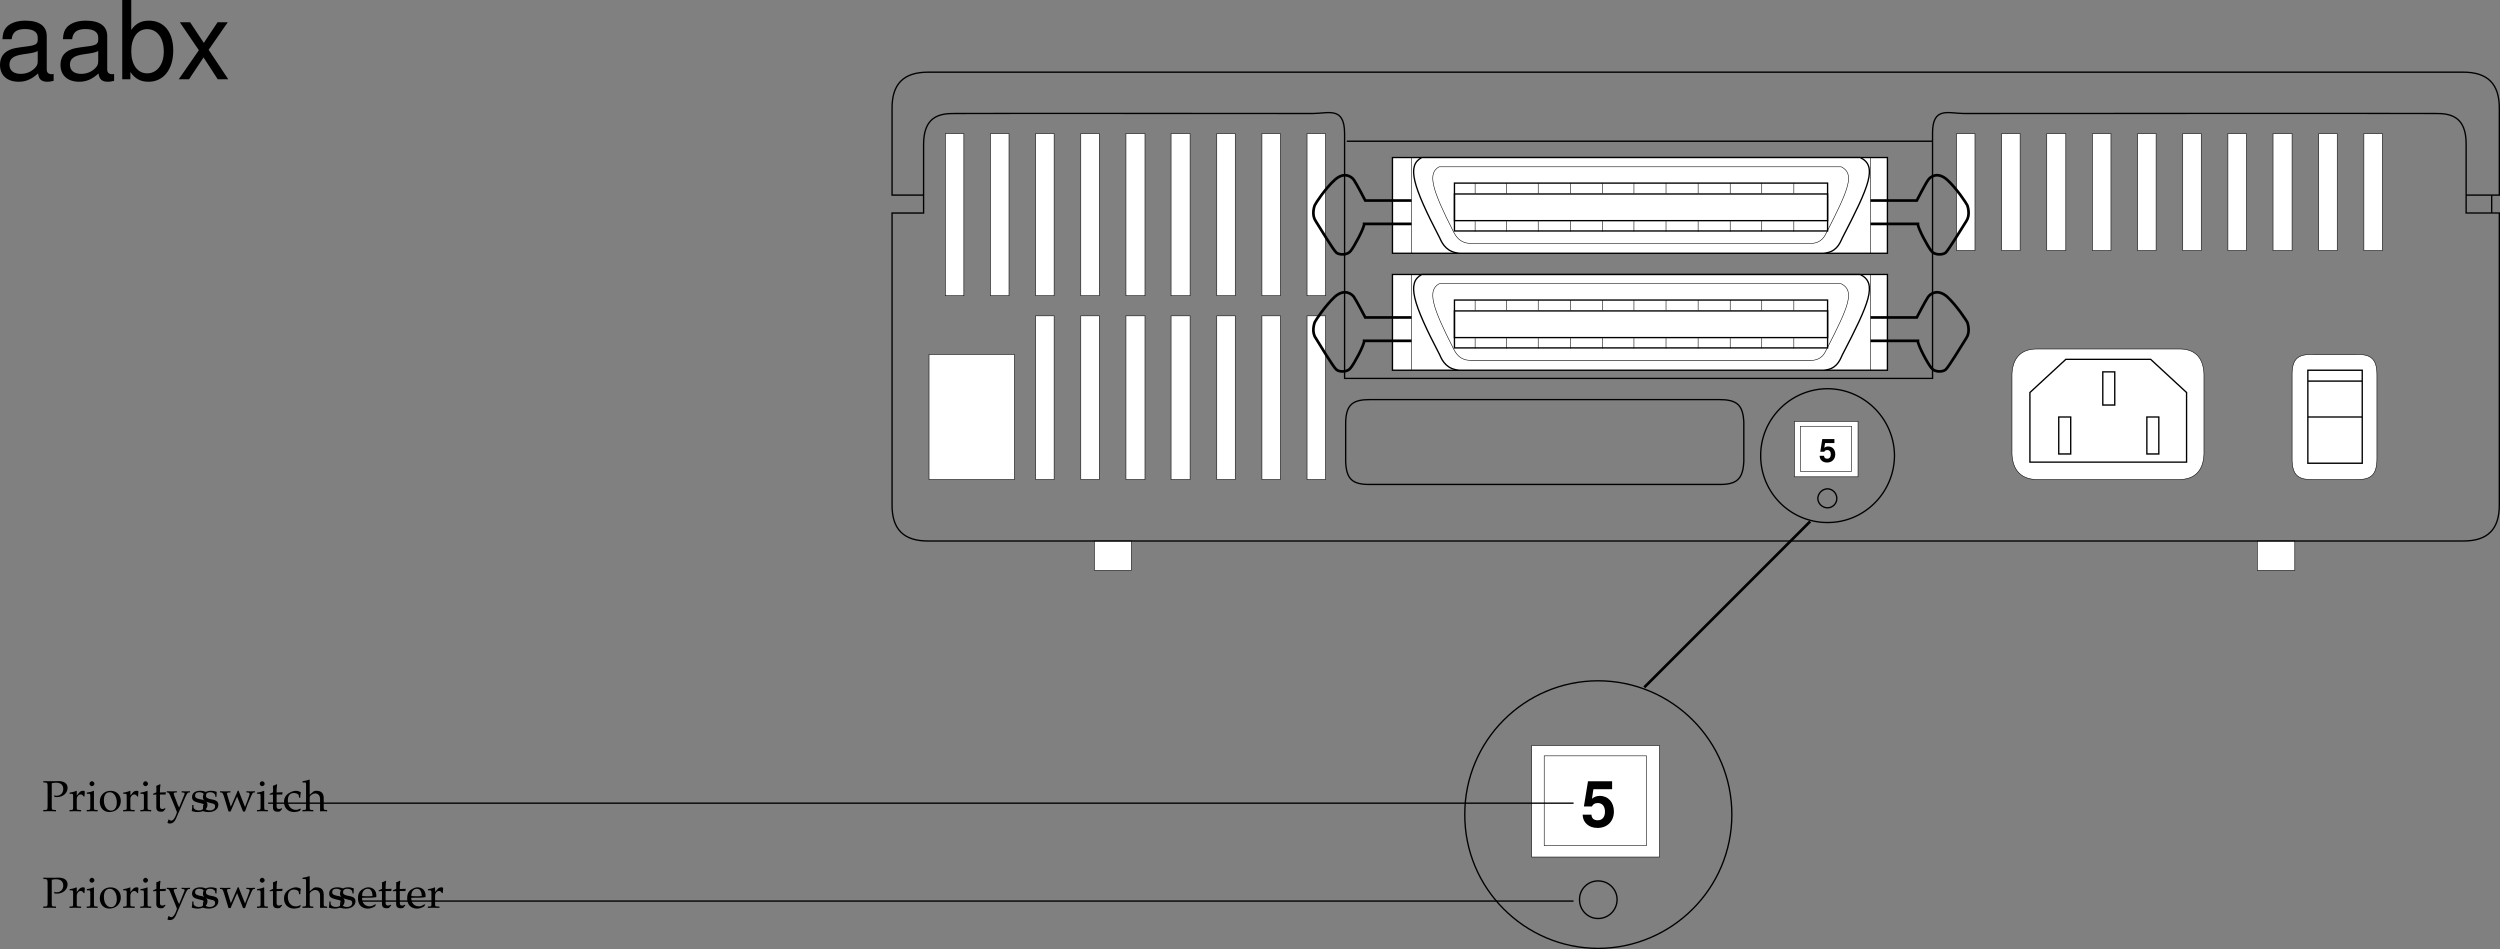<svg xmlns="http://www.w3.org/2000/svg" xmlns:xlink="http://www.w3.org/1999/xlink" width="459.633" height="174.493"><rect width="100%" height="100%" fill="#808080" stroke="none"/><defs><path id="a" d="M2.875-4.172H.641L.28-1.844h.735c.093-.203.28-.312.53-.312.423 0 .673.297.673.797 0 .484-.25.796-.672.796-.36 0-.563-.187-.578-.53H.156C.172-.36.72.14 1.531.14c.89 0 1.5-.61 1.5-1.516 0-.86-.515-1.438-1.297-1.438-.265 0-.484.063-.718.25l.14-.874h1.719Zm0 0"/><path id="b" d="M5.734-8.313H1.297l-.75 4.626H2.03c.172-.407.547-.626 1.063-.626.828 0 1.328.594 1.328 1.61 0 .969-.5 1.562-1.328 1.562-.719 0-1.125-.359-1.156-1.03H.313C.343-.72 1.438.265 3.063.265c1.78 0 3-1.22 3-3.016 0-1.703-1.047-2.875-2.594-2.875-.547 0-.953.14-1.438.516l.266-1.75h3.437zm0 0"/><path id="c" d="M1.734-5.14c.282-.063.5-.094.782-.094.875 0 1.328.406 1.328 1.156 0 .719-.485 1.234-1.188 1.234a1.49 1.49 0 0 1-.5-.078l.078.281c.204.047.313.047.47.047 1.093 0 1.937-.75 1.937-1.703C4.64-5.063 4.016-5.53 3-5.53h-.219c-.406.015-.89.015-1.14.015-.25 0-.672 0-1.454-.015v.234l.36.031c.36.032.406.11.422.72v3.593c-.016.64-.047.703-.406.719L.171-.22v.25C.64.016.922 0 1.344 0c.422 0 .703.016 1.172.031v-.25L2.14-.234c-.375-.016-.407-.078-.407-.72Zm0 0"/><path id="d" d="M.172-.219v.25C.703.016.922 0 1.156 0c.188 0 .485.016 1.14.031v-.25l-.421-.015C1.515-.266 1.5-.266 1.5-.813v-1.375c0-.5.328-.89.719-.89.234 0 .406.125.531.375h.172l.062-.953a.666.666 0 0 0-.375-.094.894.894 0 0 0-.656.328L1.5-2.89v-.828l-.063-.031c-.39.172-.843.281-1.25.328v.219h.297c.329.015.344.047.344.594v1.796c0 .516-.015.547-.297.579zm0 0"/><path id="e" d="m1.5-3.719-.063-.031c-.39.172-.843.281-1.25.328v.219h.297c.329.015.344.047.344.594v1.796c0 .516-.015.547-.297.579l-.36.015v.25C.735.016.954 0 1.172 0c.204 0 .438.016 1 .031v-.25l-.374-.015c-.281-.032-.281-.047-.297-.579ZM1.14-5.5a.464.464 0 0 0-.452.453c0 .234.203.438.437.438.234 0 .453-.204.453-.438 0-.219-.219-.453-.437-.453zm0 0"/><path id="f" d="M2.234-3.75C1.063-3.75.25-2.922.25-1.734.25-.61.953.156 2 .156c1.234 0 2.11-.86 2.11-2.047 0-1.093-.782-1.859-1.876-1.859zm-.14.266c.734 0 1.281.796 1.281 1.89 0 .922-.406 1.485-1.063 1.485C1.532-.11 1-.875 1-2.016c0-.953.39-1.468 1.094-1.468Zm0 0"/><path id="g" d="M.781-3.063V-.75c0 .594.266.844.875.844.188 0 .39-.032.438-.094l.375-.422-.094-.14c-.219.125-.313.156-.484.156-.313 0-.438-.156-.438-.547v-2.11h1.031l.063-.421-1.094.046v-.312c0-.328.031-.672.094-1.125l-.094-.094a3.979 3.979 0 0 1-.687.313c.03.218.03.375.03.625v.562l-.624.281v.157zm0 0"/><path id="h" d="M2.375-.688a4.572 4.572 0 0 1-.406-.875l-.516-1.343a1.07 1.07 0 0 1-.062-.344c0-.11.078-.172.25-.188l.312-.015v-.219c-.531.016-.75.031-.922.031-.187 0-.406-.015-.937-.03v.218l.14.015c.203.016.297.126.422.391l.875 2.11c.219.53.297.734.438 1.125l-.172.5c-.266.671-.578 1.046-.875 1.046-.125 0-.281-.078-.406-.187h-.11L.22 2.14a.768.768 0 0 0 .422.125c.546 0 .89-.297 1.187-.985l1.625-3.75c.328-.719.469-.937.672-.969l.234-.015v-.219c-.437.016-.625.031-.765.031s-.328-.015-.766-.03v.218l.219.015c.219.016.328.094.328.204a.54.54 0 0 1-.047.203zm0 0"/><path id="i" d="M.328-1.14c0 .546-.031.78-.094 1.109.422.14.735.187 1.11.187 1.047 0 1.781-.547 1.781-1.343a.8.8 0 0 0-.219-.594c-.203-.188-.469-.297-1.172-.422C1.078-2.343.86-2.5.86-2.86c0-.407.266-.625.766-.625.547 0 .938.28.938.656v.187h.234c0-.468.015-.656.031-.906-.422-.156-.703-.203-1.031-.203-.938 0-1.5.438-1.5 1.156 0 .39.172.656.547.828.219.094.64.22 1.187.344.36.078.5.234.5.547 0 .438-.39.734-.969.734-.578 0-1-.28-1-.671v-.329zm0 0"/><path id="j" d="M3.297-3.75C2.64-2.203 2.547-1.969 2.03-.828l-.67-2.219a.81.81 0 0 1-.03-.187c0-.125.109-.188.296-.204l.328-.015v-.219c-.547.016-.766.031-.953.031-.188 0-.406-.015-.953-.03v.218l.219.015c.234.016.328.188.53.813L1.61.063h.375l.797-1.844c.063-.157.078-.172.406-.907L4.282.063h.36c.078-.218.14-.374.187-.53.156-.47.344-.97.375-1.016l.547-1.25c.234-.532.328-.672.5-.704l.219-.015v-.219c-.453.016-.64.031-.782.031-.156 0-.343-.015-.796-.03v.218l.28.015c.204.016.313.11.313.25a.725.725 0 0 1-.062.297l-.39 1.11c-.079.187-.141.36-.391 1l-.923-2.33c-.11-.282-.172-.422-.235-.641Zm0 0"/><path id="k" d="M3.188-2.484c0-.375.046-.704.109-.985-.313-.187-.594-.281-.922-.281-.39 0-.828.156-1.313.453-.562.36-.859.906-.859 1.61C.203-.595.953.155 2.047.155c.406 0 1.015-.14 1.094-.265l.156-.266-.078-.11c-.297.157-.547.235-.828.235C1.5-.25.906-.938.906-2c0-.86.406-1.344 1.125-1.344.36 0 .735.156.875.375l.063.485zm0 0"/><path id="l" d="M.047-.219v.25C.562.016.78 0 1.047 0c.25 0 .469.016.984.031v-.25l-.36-.015c-.28-.032-.296-.063-.296-.579v-1.703c0-.359.531-.75 1.016-.75.53 0 .89.407.89 1.016V.031c.36-.015.5-.031.625-.031s.266.016.672.031v-.25L4.25-.234c-.281-.032-.297-.063-.297-.579v-1.546c0-.938-.437-1.391-1.344-1.391-.296 0-.453.047-.625.203l-.609.516V-5.75l-.078-.063c-.344.141-.61.204-1.234.297v.235H.5c.14 0 .203.078.203.328v4.14c0 .516-.015.547-.297.579zm0 0"/><path id="m" d="M3.5-.563 3.39-.64c-.5.297-.687.375-1.03.375-.532 0-.954-.234-1.188-.625-.14-.25-.203-.484-.219-.953h1.172c.578 0 .938-.031 1.438-.11.015-.109.015-.187.015-.28 0-.922-.594-1.516-1.484-1.516-.297 0-.64.11-.969.297-.656.375-.922.875-.922 1.703 0 .5.125.938.344 1.234.312.422.844.672 1.453.672.297 0 .594-.062.922-.203.203-.094.375-.187.422-.234zM2.875-2.14c-.406.016-.61.032-.906.032-.375 0-.563-.016-1-.047 0-.375.031-.563.14-.766a.962.962 0 0 1 .875-.562c.282 0 .485.093.625.312.188.266.235.5.266 1.031zm0 0"/><path id="n" d="M10.703-.984c-.187.046-.265.046-.36.046-.577 0-.905-.296-.905-.828v-6.156c0-1.86-1.36-2.86-3.938-2.86-1.547 0-2.766.438-3.484 1.22-.47.546-.672 1.14-.72 2.187h1.688c.141-1.281.891-1.86 2.454-1.86 1.515 0 2.343.547 2.343 1.547v.454c-.015.718-.375.968-1.734 1.156-2.36.297-2.734.375-3.36.64C1.454-4.921.845-4 .845-2.64.844-.734 2.156.453 4.28.453 5.594.453 6.656 0 7.844-1.078 7.954 0 8.484.453 9.562.453c.36 0 .579-.031 1.141-.172zM7.781-3.297c0 .563-.156.89-.656 1.36-.688.625-1.5.937-2.484.937-1.297 0-2.063-.625-2.063-1.688 0-1.093.719-1.656 2.516-1.906 1.781-.25 2.125-.328 2.687-.593zm0 0"/><path id="o" d="M1.078-14.578V0h1.5v-1.344C3.375-.125 4.438.453 5.906.453c2.75 0 4.547-2.25 4.547-5.734 0-3.407-1.687-5.5-4.469-5.5-1.437 0-2.468.547-3.25 1.719v-5.516zm4.578 5.36c1.86 0 3.063 1.624 3.063 4.124 0 2.375-1.235 4-3.063 4-1.781 0-2.922-1.61-2.922-4.062 0-2.469 1.141-4.063 2.922-4.063zm0 0"/><path id="p" d="m5.844-5.422 3.515-5.062H7.484l-2.53 3.796-2.516-3.796H.546l3.5 5.14L.344 0h1.89l2.672-4.016L7.516 0h1.937zm0 0"/></defs><path fill="none" stroke="#000" stroke-miterlimit="10" stroke-width=".25" d="M458.105 35.868v3.297"/><path fill="#fff" d="M374.508 64.165c-2.719-.028-4.461 1.441-4.602 4.601v14.7c.14 3.202 1.883 4.671 4.602 4.699h26.199c2.676-.028 4.39-1.497 4.5-4.7V68.766c-.11-3.16-1.824-4.629-4.5-4.601h-26.2"/><path fill="none" stroke="#000" stroke-miterlimit="10" stroke-width=".1" d="M374.508 64.165c-2.719-.028-4.461 1.441-4.602 4.601v14.7c.14 3.202 1.883 4.671 4.602 4.699h26.199c2.676-.028 4.39-1.497 4.5-4.7V68.766c-.11-3.16-1.824-4.629-4.5-4.601zm0 0"/><path fill="#fff" d="M186.508 65.165v23h-15.703v-23h15.703"/><path fill="none" stroke="#000" stroke-miterlimit="10" stroke-width=".1" d="M186.508 65.165v23h-15.703v-23zm0 0"/><path fill="#fff" d="M363.105 46.067v-21.5h-3.398v21.5h3.398"/><path fill="none" stroke="#000" stroke-miterlimit="10" stroke-width=".1" d="M363.105 46.067v-21.5h-3.398v21.5zm0 0"/><path fill="#fff" d="M371.406 46.067v-21.5h-3.398v21.5h3.398"/><path fill="none" stroke="#000" stroke-miterlimit="10" stroke-width=".1" d="M371.406 46.067v-21.5h-3.398v21.5zm0 0"/><path fill="#fff" d="M379.805 46.067v-21.5h-3.5v21.5h3.5"/><path fill="none" stroke="#000" stroke-miterlimit="10" stroke-width=".1" d="M379.805 46.067v-21.5h-3.5v21.5zm0 0"/><path fill="#fff" d="M388.105 46.067v-21.5h-3.398v21.5h3.398"/><path fill="none" stroke="#000" stroke-miterlimit="10" stroke-width=".1" d="M388.105 46.067v-21.5h-3.398v21.5zm0 0"/><path fill="#fff" d="M396.406 46.067v-21.5h-3.398v21.5h3.398"/><path fill="none" stroke="#000" stroke-miterlimit="10" stroke-width=".1" d="M396.406 46.067v-21.5h-3.398v21.5zm0 0"/><path fill="#fff" d="M404.707 46.067v-21.5h-3.402v21.5h3.402"/><path fill="none" stroke="#000" stroke-miterlimit="10" stroke-width=".1" d="M404.707 46.067v-21.5h-3.402v21.5zm0 0"/><path fill="#fff" d="M413.008 46.067v-21.5h-3.403v21.5h3.403"/><path fill="none" stroke="#000" stroke-miterlimit="10" stroke-width=".1" d="M413.008 46.067v-21.5h-3.403v21.5zm0 0"/><path fill="#fff" d="M421.406 46.067v-21.5h-3.5v21.5h3.5"/><path fill="none" stroke="#000" stroke-miterlimit="10" stroke-width=".1" d="M421.406 46.067v-21.5h-3.5v21.5zm0 0"/><path fill="#fff" d="M429.707 46.067v-21.5h-3.402v21.5h3.402"/><path fill="none" stroke="#000" stroke-miterlimit="10" stroke-width=".1" d="M429.707 46.067v-21.5h-3.402v21.5zm0 0"/><path fill="#fff" d="M438.008 46.067v-21.5h-3.403v21.5h3.403"/><path fill="none" stroke="#000" stroke-miterlimit="10" stroke-width=".1" d="M438.008 46.067v-21.5h-3.403v21.5zm0 0"/><path fill="#fff" d="M177.207 54.368V24.567h-3.402v29.8h3.402"/><path fill="none" stroke="#000" stroke-miterlimit="10" stroke-width=".1" d="M177.207 54.368V24.567h-3.402v29.8zm0 0"/><path fill="#fff" d="M185.508 54.368V24.567h-3.403v29.8h3.403"/><path fill="none" stroke="#000" stroke-miterlimit="10" stroke-width=".1" d="M185.508 54.368V24.567h-3.403v29.8zm0 0"/><path fill="#fff" d="M193.805 54.368V24.567h-3.399v29.8h3.399"/><path fill="none" stroke="#000" stroke-miterlimit="10" stroke-width=".1" d="M193.805 54.368V24.567h-3.399v29.8zm0 0"/><path fill="#fff" d="M202.105 54.368V24.567h-3.398v29.8h3.398"/><path fill="none" stroke="#000" stroke-miterlimit="10" stroke-width=".1" d="M202.105 54.368V24.567h-3.398v29.8zm0 0"/><path fill="#fff" d="M210.508 54.368V24.567h-3.5v29.8h3.5"/><path fill="none" stroke="#000" stroke-miterlimit="10" stroke-width=".1" d="M210.508 54.368V24.567h-3.5v29.8zm0 0"/><path fill="#fff" d="M218.805 54.368V24.567h-3.5v29.8h3.5"/><path fill="none" stroke="#000" stroke-miterlimit="10" stroke-width=".1" d="M218.805 54.368V24.567h-3.5v29.8zm0 0"/><path fill="#fff" d="M227.105 54.368V24.567h-3.398v29.8h3.398"/><path fill="none" stroke="#000" stroke-miterlimit="10" stroke-width=".1" d="M227.105 54.368V24.567h-3.398v29.8zm0 0"/><path fill="#fff" d="M235.406 54.368V24.567h-3.398v29.8h3.398"/><path fill="none" stroke="#000" stroke-miterlimit="10" stroke-width=".1" d="M235.406 54.368V24.567h-3.398v29.8zm0 0"/><path fill="#fff" d="M243.707 54.368V24.567h-3.402v29.8h3.402"/><path fill="none" stroke="#000" stroke-miterlimit="10" stroke-width=".1" d="M243.707 54.368V24.567h-3.402v29.8zm0 0"/><path fill="#fff" d="M193.805 88.165V58.067h-3.399v30.098h3.399"/><path fill="none" stroke="#000" stroke-miterlimit="10" stroke-width=".1" d="M193.805 88.165V58.067h-3.399v30.098zm0 0"/><path fill="#fff" d="M202.105 88.165V58.067h-3.398v30.098h3.398"/><path fill="none" stroke="#000" stroke-miterlimit="10" stroke-width=".1" d="M202.105 88.165V58.067h-3.398v30.098zm0 0"/><path fill="#fff" d="M210.508 88.165V58.067h-3.5v30.098h3.5"/><path fill="none" stroke="#000" stroke-miterlimit="10" stroke-width=".1" d="M210.508 88.165V58.067h-3.5v30.098zm0 0"/><path fill="#fff" d="M218.805 88.165V58.067h-3.5v30.098h3.5"/><path fill="none" stroke="#000" stroke-miterlimit="10" stroke-width=".1" d="M218.805 88.165V58.067h-3.5v30.098zm0 0"/><path fill="#fff" d="M227.105 88.165V58.067h-3.398v30.098h3.398"/><path fill="none" stroke="#000" stroke-miterlimit="10" stroke-width=".1" d="M227.105 88.165V58.067h-3.398v30.098zm0 0"/><path fill="#fff" d="M235.406 88.165V58.067h-3.398v30.098h3.398"/><path fill="none" stroke="#000" stroke-miterlimit="10" stroke-width=".1" d="M235.406 88.165V58.067h-3.398v30.098zm0 0"/><path fill="#fff" d="M243.707 88.165V58.067h-3.402v30.098h3.402"/><path fill="none" stroke="#000" stroke-miterlimit="10" stroke-width=".1" d="M243.707 88.165V58.067h-3.402v30.098zm0 0"/><path fill="#fff" d="M437.008 84.266c.02 3.29-1.328 3.934-3.801 3.899h-8c-2.496.035-3.84-.61-3.8-3.899v-15.3c-.04-3.215 1.304-3.829 3.8-3.801h8c2.473-.028 3.82.585 3.8 3.8v15.301"/><path fill="none" stroke="#000" stroke-miterlimit="10" stroke-width=".1" d="M437.008 84.266c.02 3.29-1.328 3.934-3.801 3.899h-8c-2.496.035-3.84-.61-3.8-3.899v-15.3c-.04-3.216 1.304-3.829 3.8-3.801h8c2.473-.028 3.82.585 3.8 3.8zm0 0"/><path fill="#fff" d="M347.008 46.567V28.965h-91v17.602h91"/><path fill="none" stroke="#000" stroke-miterlimit="10" stroke-width=".25" d="M347.008 46.567V28.965h-91v17.602zm0 0"/><path fill="none" stroke="#000" stroke-miterlimit="10" stroke-width=".1" d="M343.906 46.567V28.965m-84.398 0v17.602"/><path fill="#fff" stroke="#000" stroke-miterlimit="10" stroke-width=".25" d="M342.008 28.965c3.219 1.551 1.691 5.168-3.301 14.801-.527 1.188-1.191 2.652-3.5 2.8h-66.8c-2.31-.148-3.188-1.612-3.7-2.8-5.012-9.633-6.098-13.371-3.3-14.8h80.6"/><path fill="#fff" stroke="#000" stroke-miterlimit="10" stroke-width=".1" d="M338.508 30.665c2.578 1.27 1.355 4.164-2.602 11.902-.457.918-.988 2.09-2.898 2.2h-62.703c-1.918-.11-2.621-1.282-3.098-2.2-3.941-7.738-4.809-10.73-2.602-11.902h73.903"/><path fill="#fff" d="M336.008 40.567v-4.902h-68.602v4.902h68.602"/><path fill="none" stroke="#000" stroke-miterlimit="10" stroke-width=".25" d="M336.008 40.567v-4.902h-68.602v4.902zm0 0"/><path fill="none" stroke="#000" stroke-miterlimit="10" stroke-width=".1" d="M271.207 35.567v-1.902m5.801 1.902v-1.902m5.797 1.902v-1.902m5.902 1.902v-1.902m5.898 1.902v-1.902m5.801 1.902v-1.902m5.899 1.902v-1.902m5.902 1.902v-1.902m5.898 1.902v-1.902m5.801 1.902v-1.902m5.899 1.902v-1.902m-58.598 8.902v-1.902m5.801 1.902v-1.902m5.797 1.902v-1.902m5.902 1.902v-1.902m5.898 1.902v-1.902m5.801 1.902v-1.902m5.899 1.902v-1.902m5.902 1.902v-1.902m5.898 1.902v-1.902m5.801 1.902v-1.902m5.899 1.902v-1.902"/><path fill="none" stroke="#000" stroke-miterlimit="10" stroke-width=".5" d="M343.906 36.868h8.5s1.63-3.172 2.102-3.801c.406-.594 1.726-1.57 3.5 0 1.75 1.61 3.512 4.3 3.699 4.7.106.335.547 1.804-.2 2.898-.722 1.105-3.218 5.265-3.8 5.8-.59.446-2.059.446-2.602-.3-.632-.723-2.539-4.27-2.5-5h-8.699m-84.398-4.297h-8.5s-1.645-3.172-2.102-3.801c-.426-.594-1.746-1.57-3.5 0-1.77 1.61-3.531 4.3-3.699 4.7-.125.335-.566 1.804.2 2.898.702 1.105 3.198 5.265 3.8 5.8.574.446 2.043.446 2.598-.3.617-.723 2.527-4.27 2.5-5h8.703"/><path fill="#fff" d="M347.008 68.067V50.465h-91v17.602h91"/><path fill="none" stroke="#000" stroke-miterlimit="10" stroke-width=".25" d="M347.008 68.067V50.465h-91v17.602zm0 0"/><path fill="none" stroke="#000" stroke-miterlimit="10" stroke-width=".1" d="M343.906 68.067V50.465m-84.398 0v17.602"/><path fill="#fff" stroke="#000" stroke-miterlimit="10" stroke-width=".25" d="M342.008 50.465c3.219 1.582 1.691 5.2-3.301 14.801-.527 1.219-1.191 2.684-3.5 2.8h-66.8c-2.31-.116-3.188-1.581-3.7-2.8-5.012-9.601-6.098-13.34-3.3-14.8h80.6"/><path fill="#fff" stroke="#000" stroke-miterlimit="10" stroke-width=".1" d="M338.508 52.165c2.578 1.3 1.355 4.195-2.602 11.902-.457.95-.988 2.121-2.898 2.2h-62.703c-1.918-.079-2.621-1.25-3.098-2.2-3.941-7.707-4.809-10.7-2.602-11.902h73.903"/><path fill="#fff" d="M336.008 62.067v-4.902h-68.602v4.902h68.602"/><path fill="none" stroke="#000" stroke-miterlimit="10" stroke-width=".25" d="M336.008 62.067v-4.902h-68.602v4.902zm0 0"/><path fill="none" stroke="#000" stroke-miterlimit="10" stroke-width=".1" d="M271.207 57.067v-1.902m5.801 1.902v-1.902m5.797 1.902v-1.902m5.902 1.902v-1.902m5.898 1.902v-1.902m5.801 1.902v-1.902m5.899 1.902v-1.902m5.902 1.902v-1.902m5.898 1.902v-1.902m5.801 1.902v-1.902m5.899 1.902v-1.902m-58.598 8.902v-1.902m5.801 1.902v-1.902m5.797 1.902v-1.902m5.902 1.902v-1.902m5.898 1.902v-1.902m5.801 1.902v-1.902m5.899 1.902v-1.902m5.902 1.902v-1.902m5.898 1.902v-1.902m5.801 1.902v-1.902m5.899 1.902v-1.902"/><path fill="none" stroke="#000" stroke-miterlimit="10" stroke-width=".5" d="M343.906 58.368h8.5s1.63-3.14 2.102-3.801c.406-.563 1.726-1.54 3.5 0 1.75 1.64 3.512 4.332 3.699 4.7.106.366.547 1.835-.2 2.898-.722 1.136-3.218 5.296-3.8 5.8-.59.477-2.059.477-2.602-.3-.632-.692-2.539-4.243-2.5-5h-8.699m-84.398-4.297h-8.5s-1.645-3.14-2.102-3.801c-.426-.563-1.746-1.54-3.5 0-1.77 1.64-3.531 4.332-3.699 4.7-.125.366-.566 1.835.2 2.898.702 1.136 3.198 5.296 3.8 5.8.574.477 2.043.477 2.598-.3.617-.692 2.527-4.243 2.5-5h8.703"/><path fill="#fff" d="M341.605 87.665v-10.2h-11.699v10.2h11.7"/><path fill="none" stroke="#000" stroke-miterlimit="10" stroke-width=".1" d="M341.605 87.665v-10.2h-11.699v10.2zm0 0"/><path fill="#fff" d="M208.008 104.868v-5.403h-6.801v5.403h6.8"/><path fill="none" stroke="#000" stroke-miterlimit="10" stroke-width=".1" d="M208.008 104.868v-5.403h-6.801v5.403zm0 0"/><path fill="#fff" d="M421.906 104.868v-5.403h-6.898v5.403h6.898"/><path fill="none" stroke="#000" stroke-miterlimit="10" stroke-width=".1" d="M421.906 104.868v-5.403h-6.898v5.403zm0 0"/><path fill="none" stroke="#000" stroke-miterlimit="10" stroke-width=".25" d="M247.605 25.965h107.7m-39.297 63.102c3.332.047 4.433-.992 4.597-4.2v-7.3c-.164-3.133-1.265-4.11-4.597-4.102h-64.102c-3.277-.007-4.379.97-4.5 4.102v7.3c.121 3.208 1.223 4.247 4.5 4.2zm137.398-53.199h6.102V19.965c.027-4.457-2.051-6.718-6.703-6.699H170.707c-4.656-.02-6.734 2.242-6.7 6.7v15.902h5.798"/><path fill="none" stroke="#000" stroke-miterlimit="10" stroke-width=".25" d="M170.707 99.465c-4.656.032-6.734-2.23-6.7-6.699V39.165h5.798v-12.7c.039-4.902 2.73-5.636 5.703-5.597 2.902-.04 65.898 0 65.898 0 2.942-.04 5.754-1.262 5.801 3.597v45.102h108.098V24.465c0-4.859 2.816-3.636 5.703-3.597 0 0 83.847-.04 86.797 0 2.922-.04 5.613.695 5.601 5.597v12.7h6.102v53.601c.027 4.469-2.051 6.73-6.703 6.7zm0 0"/><path fill="#fff" d="M340.406 86.665v-8.297h-9.398v8.297h9.398"/><path fill="none" stroke="#000" stroke-miterlimit="10" stroke-width=".1" d="M340.406 86.665v-8.297h-9.398v8.297zm0 0"/><path fill="none" stroke="#000" stroke-miterlimit="10" stroke-width=".25" d="M373.207 72.165v12.8h28.8v-12.8l-6.6-6.098h-15.602zm0 0"/><path fill="none" stroke="#000" stroke-miterlimit="10" stroke-width=".25" d="M380.707 83.465v-6.8h-2.2v6.8zm16.199 0v-6.8h-2.199v6.8zm-8.101-9v-6.097h-2.2v6.097zm45.5-6.398v17.098h-10V68.067zm-10 2h10m-10 6.598h10"/><use xlink:href="#a" width="100%" height="100%" x="345.605" y="88.506" transform="translate(-11.219 -3.609)"/><path fill="none" stroke="#000" stroke-miterlimit="10" stroke-width=".25" d="M336.008 93.368c.922-.012 1.699-.785 1.699-1.703 0-.997-.777-1.77-1.7-1.797-.987.027-1.76.8-1.8 1.797.04.918.813 1.691 1.8 1.703zm0 0"/><path fill="none" stroke="#000" stroke-miterlimit="10" stroke-width=".25" d="M336.008 96.067c6.754.016 12.254-5.488 12.297-12.3-.043-6.755-5.543-12.255-12.297-12.302-6.817.047-12.317 5.547-12.301 12.301a12.254 12.254 0 0 0 12.3 12.3zm0 0"/><path fill="#fff" d="M305.105 157.567v-20.5h-23.5v20.5h23.5"/><path fill="none" stroke="#000" stroke-miterlimit="10" stroke-width=".1" d="M305.105 157.567v-20.5h-23.5v20.5zm0 0"/><path fill="#fff" d="M302.707 155.465v-16.5h-18.8v16.5h18.8"/><path fill="none" stroke="#000" stroke-miterlimit="10" stroke-width=".1" d="M302.707 155.465v-16.5h-18.8v16.5zm0 0"/><use xlink:href="#b" width="100%" height="100%" x="301.877" y="155.562" transform="translate(-11.219 -3.609)"/><path fill="none" stroke="#000" stroke-miterlimit="10" stroke-width=".25" d="M293.805 168.868a3.48 3.48 0 0 0 3.5-3.5c-.004-1.868-1.555-3.418-3.5-3.403-1.875-.015-3.426 1.535-3.399 3.403-.027 1.953 1.524 3.504 3.399 3.5zm0 0"/><path fill="none" stroke="#000" stroke-miterlimit="10" stroke-width=".25" d="M293.805 174.368c13.601-.047 24.601-11.047 24.601-24.602 0-13.582-11-24.582-24.601-24.601-13.535.02-24.535 11.02-24.5 24.601-.036 13.555 10.965 24.555 24.5 24.602zm0 0"/><g transform="translate(-11.219 -3.609)"><use xlink:href="#c" width="100%" height="100%" x="19" y="152.75"/><use xlink:href="#d" width="100%" height="100%" x="23.832" y="152.75"/><use xlink:href="#e" width="100%" height="100%" x="26.992" y="152.75"/><use xlink:href="#f" width="100%" height="100%" x="29.32" y="152.75"/><use xlink:href="#d" width="100%" height="100%" x="33.688" y="152.75"/><use xlink:href="#e" width="100%" height="100%" x="36.848" y="152.75"/><use xlink:href="#g" width="100%" height="100%" x="39.176" y="152.75"/><use xlink:href="#h" width="100%" height="100%" x="41.784" y="152.75"/><use xlink:href="#i" width="100%" height="100%" x="46.232" y="152.75"/><use xlink:href="#i" width="100%" height="100%" x="48.232" y="152.75"/><use xlink:href="#j" width="100%" height="100%" x="51.624" y="152.75"/><use xlink:href="#e" width="100%" height="100%" x="58.296" y="152.75"/><use xlink:href="#g" width="100%" height="100%" x="60.624" y="152.75"/><use xlink:href="#k" width="100%" height="100%" x="63.232" y="152.75"/><use xlink:href="#l" width="100%" height="100%" x="66.784" y="152.75"/></g><g transform="translate(-11.219 -3.609)"><use xlink:href="#c" width="100%" height="100%" x="19" y="170.5"/><use xlink:href="#d" width="100%" height="100%" x="23.832" y="170.5"/><use xlink:href="#e" width="100%" height="100%" x="26.992" y="170.5"/><use xlink:href="#f" width="100%" height="100%" x="29.32" y="170.5"/><use xlink:href="#d" width="100%" height="100%" x="33.688" y="170.5"/><use xlink:href="#e" width="100%" height="100%" x="36.848" y="170.5"/><use xlink:href="#g" width="100%" height="100%" x="39.176" y="170.5"/><use xlink:href="#h" width="100%" height="100%" x="41.784" y="170.5"/><use xlink:href="#i" width="100%" height="100%" x="46.232" y="170.5"/><use xlink:href="#i" width="100%" height="100%" x="48.232" y="170.5"/><use xlink:href="#j" width="100%" height="100%" x="51.624" y="170.5"/><use xlink:href="#e" width="100%" height="100%" x="58.296" y="170.5"/><use xlink:href="#g" width="100%" height="100%" x="60.624" y="170.5"/><use xlink:href="#k" width="100%" height="100%" x="63.232" y="170.5"/><use xlink:href="#l" width="100%" height="100%" x="66.784" y="170.5"/><use xlink:href="#i" width="100%" height="100%" x="71.44" y="170.5"/><use xlink:href="#i" width="100%" height="100%" x="73.44" y="170.5"/><use xlink:href="#m" width="100%" height="100%" x="76.832" y="170.5"/><use xlink:href="#g" width="100%" height="100%" x="80.664" y="170.5"/><use xlink:href="#g" width="100%" height="100%" x="83.272" y="170.5"/><use xlink:href="#m" width="100%" height="100%" x="85.88" y="170.5"/><use xlink:href="#d" width="100%" height="100%" x="89.712" y="170.5"/></g><path fill="none" stroke="#000" stroke-miterlimit="10" stroke-width=".25" d="M49.305 147.665h240m-223 18h223m-21.899-123.2h68.602v-8.8h-68.602zm0 21.5h68.602v-8.8h-68.602zm0 0"/><path fill="none" stroke="#000" stroke-miterlimit="10" stroke-width=".5" d="m332.805 95.868-30.5 30.5"/><g transform="translate(-11.219 -3.609)"><use xlink:href="#n" width="100%" height="100%" x="10.375" y="18.187"/><use xlink:href="#n" width="100%" height="100%" x="21.495" y="18.187"/><use xlink:href="#o" width="100%" height="100%" x="32.615" y="18.187"/><use xlink:href="#p" width="100%" height="100%" x="43.735" y="18.187"/></g></svg>
